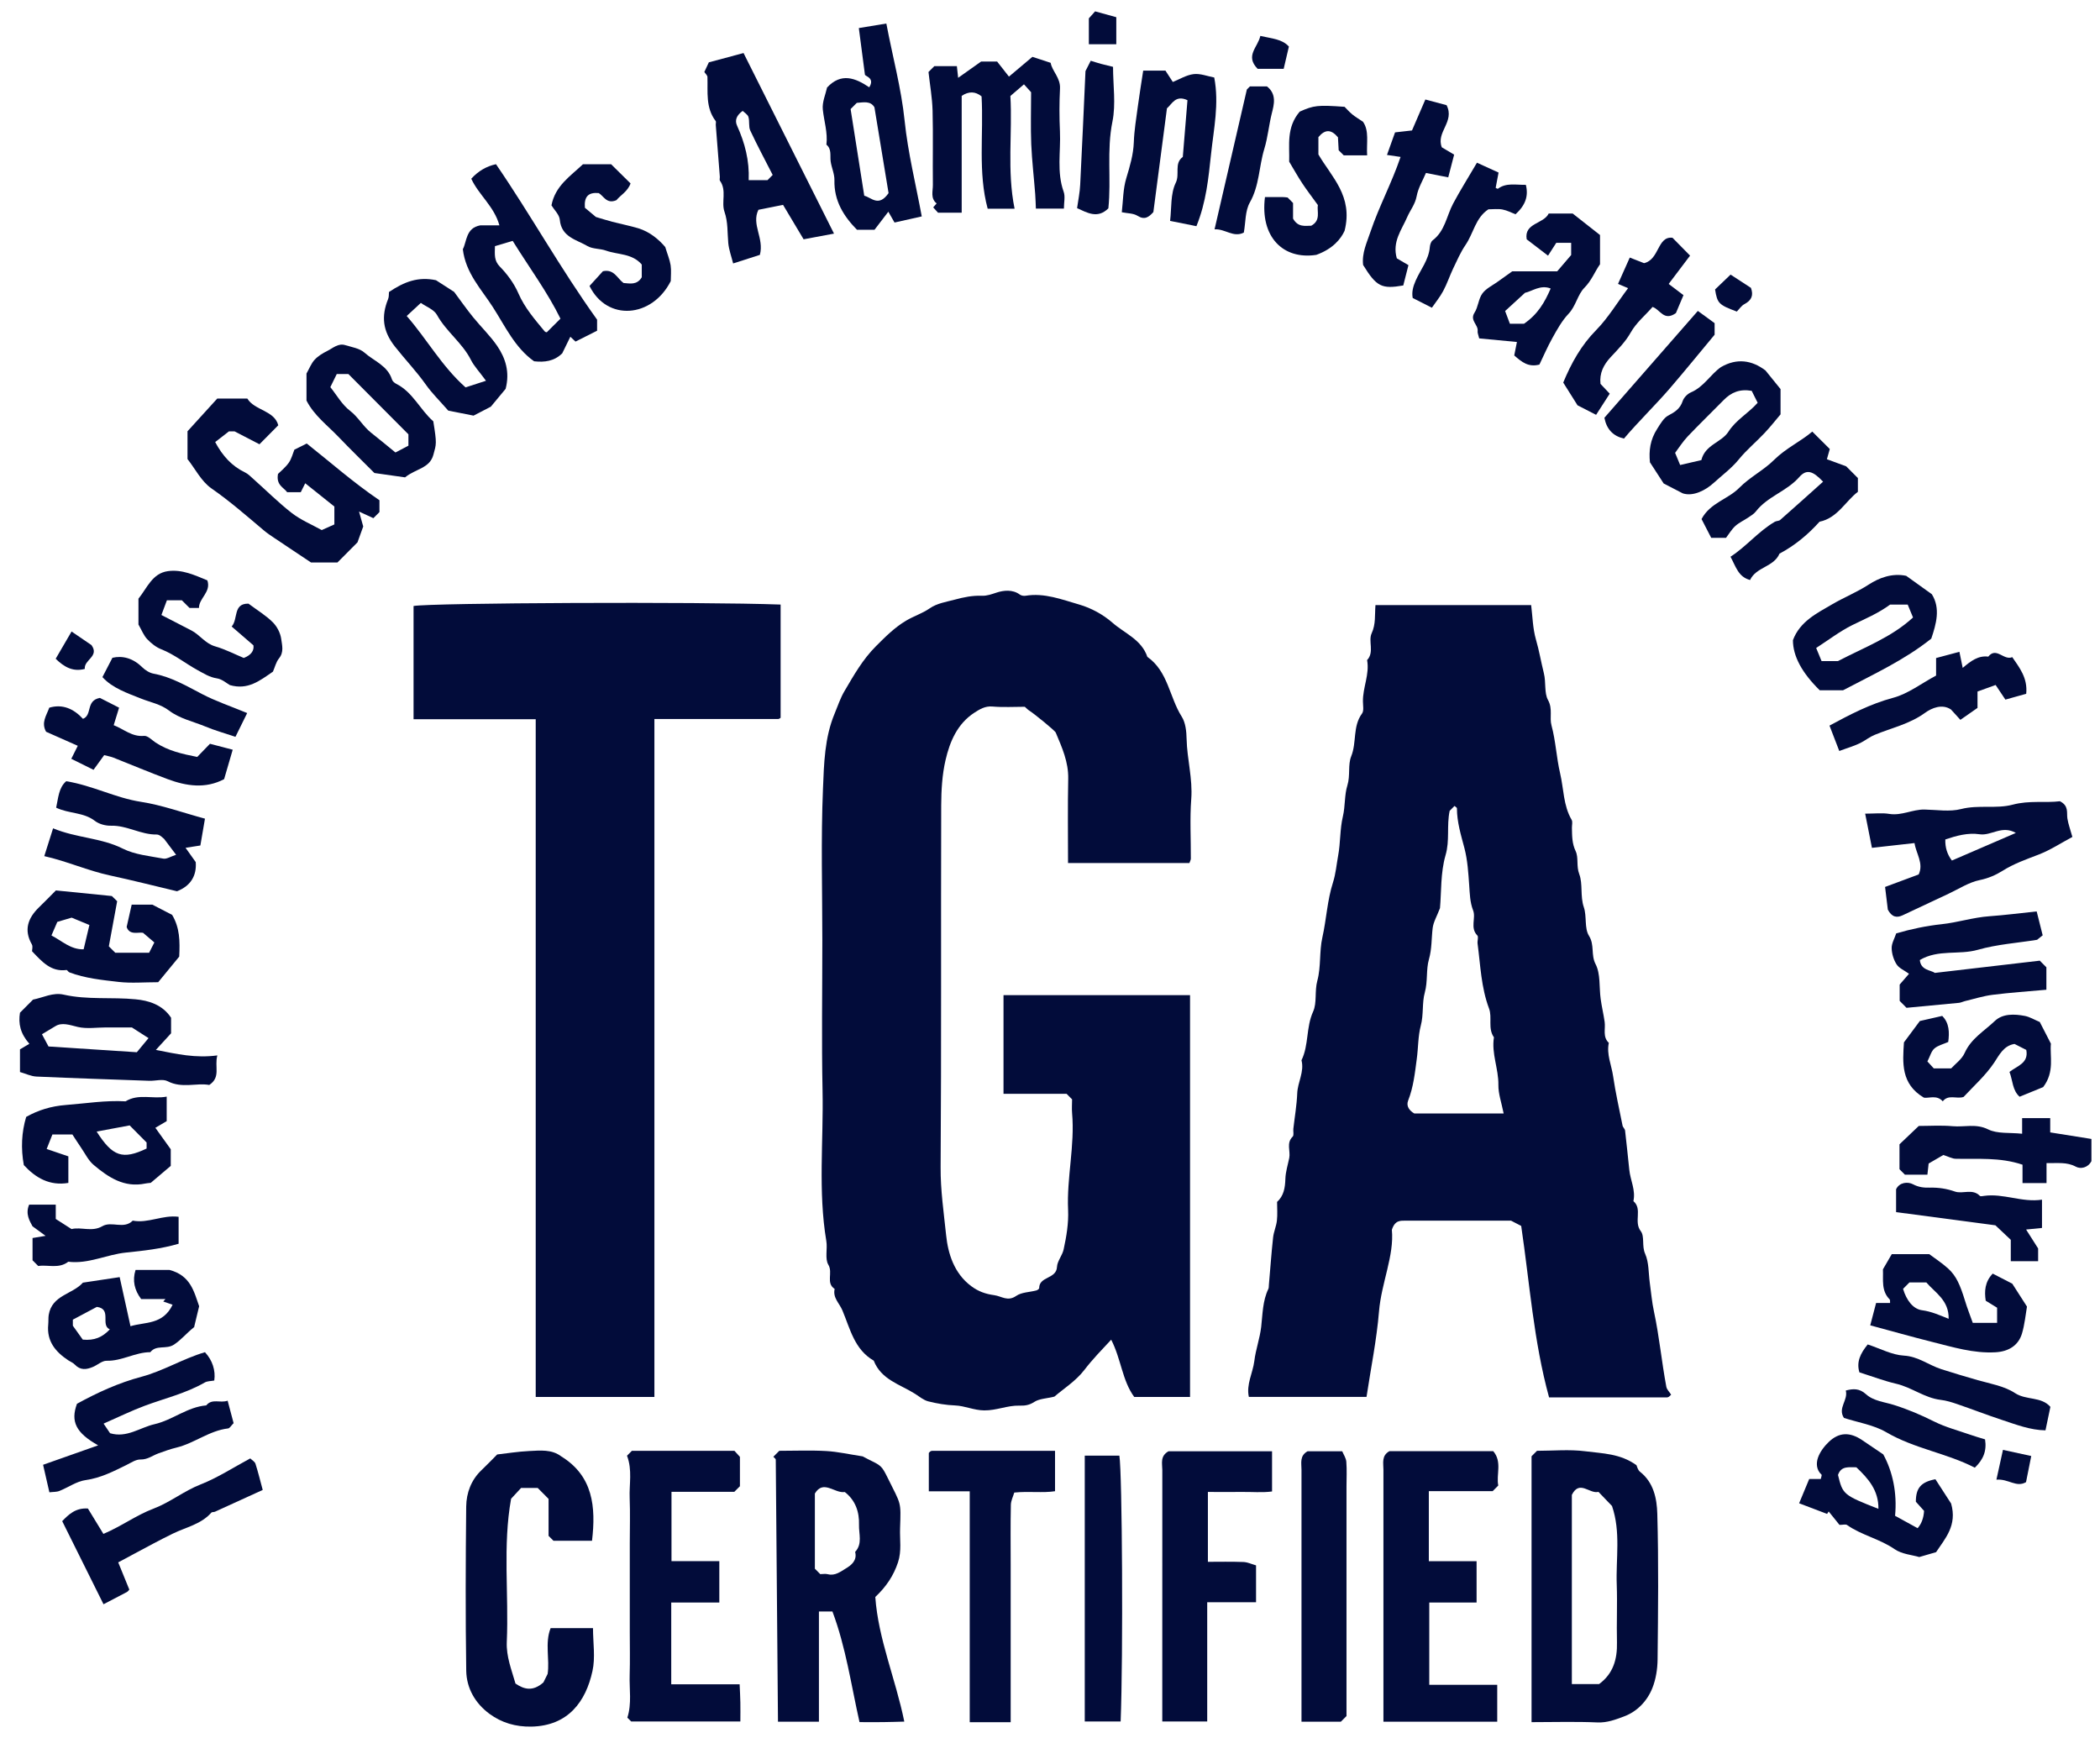 <svg width="58" height="48" viewBox="0 0 58 48" fill="none" xmlns="http://www.w3.org/2000/svg">
<path d="M28.305 19.52C28.013 19.52 27.709 19.539 27.41 19.513C27.208 19.495 27.056 19.59 26.912 19.683C26.442 19.988 26.233 20.48 26.115 20.992C26.021 21.397 25.997 21.827 25.995 22.247C25.985 25.576 26.002 28.905 25.979 32.234C25.974 32.869 26.067 33.493 26.131 34.113C26.183 34.622 26.351 35.169 26.824 35.521C27.019 35.667 27.217 35.738 27.462 35.771C27.666 35.8 27.831 35.954 28.066 35.791C28.214 35.688 28.434 35.69 28.623 35.64C28.653 35.632 28.701 35.598 28.701 35.576C28.701 35.245 29.177 35.33 29.193 34.99C29.201 34.827 29.342 34.673 29.377 34.505C29.454 34.149 29.516 33.789 29.5 33.417C29.459 32.523 29.69 31.639 29.61 30.741C29.599 30.611 29.61 30.48 29.61 30.363L29.459 30.21H27.716V27.484H32.868V38.581H31.326C30.994 38.129 30.965 37.535 30.69 37C30.431 37.279 30.174 37.54 29.943 37.843C29.713 38.141 29.374 38.355 29.12 38.573C28.901 38.626 28.703 38.629 28.564 38.72C28.425 38.812 28.296 38.826 28.152 38.821C27.823 38.813 27.519 38.958 27.18 38.953C26.898 38.95 26.653 38.828 26.38 38.816C26.131 38.807 25.878 38.764 25.637 38.703C25.506 38.669 25.391 38.57 25.271 38.494C24.858 38.233 24.337 38.105 24.132 37.579C23.596 37.269 23.482 36.703 23.266 36.19C23.185 35.994 22.996 35.845 23.052 35.598C22.802 35.435 23.012 35.151 22.878 34.93C22.778 34.763 22.859 34.492 22.822 34.274C22.591 32.895 22.747 31.504 22.718 30.12C22.69 28.74 22.712 27.359 22.712 25.979C22.712 24.598 22.671 23.177 22.73 21.78C22.758 21.088 22.774 20.371 23.052 19.707C23.14 19.497 23.21 19.277 23.326 19.083C23.581 18.65 23.826 18.214 24.191 17.849C24.453 17.587 24.707 17.331 25.025 17.142C25.236 17.016 25.473 16.943 25.677 16.802C25.882 16.66 26.131 16.625 26.369 16.561C26.616 16.494 26.859 16.444 27.116 16.454C27.26 16.46 27.391 16.41 27.529 16.365C27.714 16.306 27.965 16.271 28.168 16.422C28.206 16.45 28.273 16.462 28.323 16.454C28.845 16.367 29.329 16.559 29.808 16.697C30.137 16.792 30.468 16.973 30.725 17.198C31.061 17.493 31.529 17.664 31.689 18.142C32.261 18.541 32.297 19.255 32.638 19.792C32.745 19.96 32.769 20.203 32.773 20.413C32.786 20.968 32.944 21.505 32.901 22.069C32.86 22.614 32.893 23.166 32.89 23.714C32.89 23.748 32.869 23.78 32.85 23.836H29.498C29.498 23.05 29.487 22.279 29.503 21.509C29.513 21.044 29.331 20.642 29.158 20.232C29.134 20.175 28.559 19.709 28.438 19.633C28.391 19.605 28.353 19.563 28.305 19.521V19.52Z" fill="#020C3A"/>
<path d="M35.267 33.2C35.459 33.027 35.493 32.803 35.501 32.557C35.507 32.363 35.569 32.172 35.608 31.98C35.646 31.786 35.52 31.569 35.703 31.391C35.742 31.353 35.713 31.249 35.721 31.175C35.758 30.849 35.815 30.525 35.828 30.2C35.839 29.889 36.029 29.603 35.946 29.283C36.152 28.861 36.068 28.375 36.267 27.939C36.378 27.695 36.304 27.375 36.384 27.083C36.488 26.699 36.435 26.276 36.523 25.888C36.636 25.384 36.657 24.865 36.817 24.368C36.892 24.135 36.913 23.879 36.958 23.633C37.025 23.276 37.005 22.901 37.089 22.549C37.157 22.261 37.13 21.956 37.213 21.693C37.299 21.416 37.223 21.127 37.319 20.888C37.475 20.503 37.355 20.061 37.619 19.705C37.673 19.631 37.644 19.488 37.643 19.376C37.636 18.99 37.831 18.624 37.758 18.231C37.966 18.008 37.783 17.71 37.884 17.49C38.001 17.237 37.967 16.99 37.989 16.711H42.289C42.328 17.025 42.333 17.356 42.421 17.662C42.511 17.971 42.563 18.286 42.64 18.593C42.704 18.849 42.646 19.137 42.755 19.334C42.891 19.581 42.79 19.811 42.851 20.035C42.969 20.471 42.987 20.925 43.089 21.358C43.19 21.786 43.175 22.246 43.407 22.642C43.44 22.699 43.413 22.79 43.415 22.865C43.42 23.082 43.415 23.29 43.517 23.505C43.605 23.691 43.531 23.917 43.618 24.143C43.721 24.416 43.639 24.75 43.744 25.056C43.83 25.308 43.755 25.636 43.886 25.845C44.046 26.1 43.934 26.367 44.068 26.627C44.209 26.898 44.164 27.265 44.209 27.589C44.238 27.803 44.289 28.011 44.319 28.224C44.346 28.42 44.258 28.637 44.434 28.802C44.367 29.121 44.508 29.414 44.552 29.719C44.619 30.177 44.722 30.631 44.813 31.085C44.822 31.135 44.878 31.177 44.883 31.225C44.926 31.587 44.961 31.949 45 32.312C45.03 32.6 45.18 32.871 45.113 33.173C45.372 33.396 45.113 33.737 45.316 34.002C45.429 34.149 45.34 34.411 45.437 34.627C45.543 34.865 45.529 35.157 45.565 35.424C45.603 35.692 45.624 35.965 45.682 36.228C45.829 36.914 45.893 37.611 46.022 38.299C46.036 38.378 46.11 38.445 46.155 38.519C46.12 38.553 46.107 38.567 46.091 38.577C46.076 38.586 46.059 38.594 46.041 38.594C44.952 38.594 43.861 38.594 42.784 38.594C42.356 37.034 42.25 35.448 42.014 33.858C41.958 33.829 41.867 33.781 41.734 33.713C40.8 33.713 39.82 33.713 38.84 33.713C38.686 33.713 38.529 33.691 38.442 33.965C38.51 34.68 38.153 35.426 38.087 36.22C38.022 37.007 37.862 37.785 37.742 38.58H34.492C34.416 38.239 34.601 37.921 34.643 37.591C34.681 37.275 34.794 36.972 34.833 36.646C34.873 36.297 34.871 35.929 35.031 35.597C35.045 35.567 35.042 35.527 35.045 35.49C35.084 35.052 35.114 34.613 35.162 34.175C35.179 34.018 35.25 33.867 35.267 33.71C35.286 33.542 35.272 33.37 35.272 33.2H35.267ZM41.53 30.755C41.471 30.455 41.38 30.209 41.384 29.964C41.391 29.518 41.189 29.097 41.261 28.649C41.087 28.404 41.22 28.102 41.126 27.854C40.907 27.272 40.889 26.661 40.809 26.058C40.8 25.984 40.84 25.875 40.803 25.837C40.595 25.625 40.769 25.357 40.686 25.144C40.597 24.913 40.595 24.687 40.578 24.451C40.554 24.108 40.533 23.759 40.447 23.428C40.351 23.063 40.239 22.705 40.239 22.323C40.239 22.302 40.196 22.282 40.172 22.259L40.038 22.394C39.951 22.812 40.046 23.209 39.924 23.622C39.784 24.107 39.811 24.639 39.771 25.081C39.688 25.301 39.59 25.462 39.569 25.63C39.534 25.917 39.549 26.202 39.466 26.494C39.383 26.781 39.438 27.1 39.352 27.411C39.271 27.7 39.324 28.017 39.24 28.329C39.164 28.619 39.172 28.938 39.13 29.244C39.078 29.639 39.038 30.023 38.891 30.397C38.83 30.553 38.932 30.679 39.063 30.753H41.528L41.53 30.755Z" fill="#020C3A"/>
<path d="M14.798 19.864H11.422V16.737C11.893 16.649 19.352 16.615 21.56 16.697V19.821C21.568 19.813 21.557 19.829 21.541 19.838C21.527 19.848 21.509 19.858 21.493 19.858C20.365 19.858 19.237 19.858 18.074 19.858V38.581H14.796V19.862L14.798 19.864Z" fill="#020C3A"/>
<path d="M42.3 40.22C42.357 40.162 42.397 40.122 42.45 40.069C42.888 40.069 43.344 40.025 43.787 40.082C44.255 40.143 44.75 40.142 45.198 40.467C45.212 40.496 45.233 40.599 45.295 40.647C45.675 40.945 45.761 41.392 45.773 41.806C45.811 43.148 45.795 44.49 45.781 45.833C45.778 46.097 45.734 46.378 45.637 46.621C45.492 46.984 45.214 47.273 44.849 47.407C44.624 47.491 44.389 47.582 44.121 47.571C43.522 47.544 42.921 47.563 42.3 47.563V40.22ZM43.411 46.512H44.164C44.557 46.225 44.67 45.823 44.659 45.358C44.646 44.829 44.672 44.298 44.653 43.769C44.626 43.045 44.769 42.314 44.522 41.593C44.407 41.472 44.277 41.338 44.148 41.203C43.902 41.269 43.626 40.86 43.413 41.286V46.512H43.411Z" fill="#020C3A"/>
<path d="M22.618 47.551H21.487C21.468 45.131 21.448 42.723 21.426 40.314C21.426 40.287 21.381 40.261 21.359 40.234C21.412 40.181 21.466 40.127 21.523 40.069C21.951 40.069 22.384 40.051 22.816 40.075C23.139 40.093 23.46 40.167 23.827 40.223C23.841 40.231 23.902 40.264 23.966 40.296C24.337 40.479 24.348 40.474 24.52 40.822C24.891 41.573 24.885 41.453 24.859 42.211C24.848 42.522 24.907 42.835 24.802 43.149C24.679 43.521 24.474 43.824 24.175 44.106C24.257 45.271 24.733 46.356 24.976 47.548C24.782 47.553 24.584 47.56 24.388 47.562C24.183 47.565 23.977 47.562 23.739 47.562C23.508 46.541 23.365 45.503 22.991 44.507H22.618V47.551ZM22.656 43.475C22.72 43.475 22.798 43.46 22.867 43.478C23.068 43.529 23.222 43.401 23.365 43.316C23.514 43.228 23.68 43.093 23.618 42.861C23.827 42.638 23.717 42.363 23.725 42.113C23.736 41.757 23.627 41.435 23.332 41.207C23.051 41.252 22.741 40.855 22.506 41.249V43.325C22.565 43.385 22.605 43.425 22.656 43.476V43.475Z" fill="#020C3A"/>
<path d="M15.009 46.465C15.036 46.411 15.074 46.332 15.125 46.231C15.186 45.83 15.044 45.375 15.208 44.966H16.378C16.378 45.37 16.447 45.779 16.363 46.153C16.18 46.993 15.694 47.666 14.675 47.686C14.239 47.694 13.857 47.581 13.518 47.333C13.124 47.042 12.886 46.626 12.877 46.145C12.855 44.632 12.86 43.12 12.876 41.608C12.881 41.23 13.013 40.872 13.304 40.598C13.441 40.468 13.571 40.332 13.732 40.17C14.005 40.139 14.307 40.09 14.613 40.075C14.919 40.061 15.237 40.022 15.502 40.224C16.381 40.765 16.461 41.619 16.351 42.554H15.287C15.25 42.517 15.21 42.477 15.151 42.418V41.397C15.037 41.283 14.945 41.19 14.851 41.095H14.392C14.307 41.186 14.218 41.283 14.116 41.393C13.882 42.691 14.055 44.023 13.997 45.348C13.98 45.755 14.13 46.119 14.237 46.497C14.473 46.658 14.715 46.725 15.007 46.467L15.009 46.465Z" fill="#020C3A"/>
<path d="M39.463 41.185V43.118H40.782V44.259H39.475V46.532H41.352V47.551H38.209V46.996C38.209 44.86 38.209 42.724 38.209 40.588C38.209 40.407 38.151 40.203 38.376 40.078H41.241C41.495 40.375 41.319 40.724 41.381 41.027L41.226 41.183H39.464L39.463 41.185Z" fill="#020C3A"/>
<path d="M17.319 40.203C17.37 40.152 17.41 40.112 17.451 40.07H20.285C20.33 40.12 20.381 40.176 20.436 40.236V41.047C20.383 41.1 20.341 41.142 20.282 41.201H18.546V43.117H19.867V44.259H18.539V46.518H20.428C20.436 46.699 20.445 46.861 20.448 47.023C20.452 47.19 20.448 47.358 20.448 47.544H17.432C17.407 47.519 17.367 47.479 17.327 47.439C17.453 47.05 17.378 46.651 17.391 46.257C17.403 45.859 17.394 45.461 17.394 45.065V42.625C17.394 42.208 17.407 41.792 17.391 41.376C17.375 40.994 17.469 40.601 17.317 40.203H17.319Z" fill="#020C3A"/>
<path d="M33.342 44.25V47.545H32.101V47.125C32.101 44.95 32.101 42.774 32.102 40.6C32.102 40.42 32.035 40.215 32.273 40.082H35.133V41.192C34.865 41.229 34.569 41.2 34.275 41.205C33.976 41.209 33.678 41.205 33.361 41.205V43.135C33.678 43.135 34.011 43.127 34.344 43.14C34.46 43.145 34.575 43.201 34.691 43.233V44.251H33.342V44.25Z" fill="#020C3A"/>
<path d="M25.653 41.186V40.128C25.666 40.115 25.677 40.098 25.692 40.088C25.706 40.078 25.724 40.07 25.739 40.07C26.866 40.07 27.992 40.07 29.139 40.07V41.185C28.799 41.238 28.428 41.18 28.013 41.222C27.983 41.328 27.922 41.443 27.919 41.56C27.907 42.107 27.914 42.655 27.914 43.202V47.564C27.549 47.564 27.184 47.564 26.783 47.564V41.188H25.652L25.653 41.186Z" fill="#020C3A"/>
<path d="M25.647 1.986C25.712 1.92 25.765 1.867 25.805 1.827H26.428C26.439 1.934 26.449 2.024 26.463 2.149C26.677 1.998 26.872 1.859 27.097 1.7H27.54C27.642 1.832 27.76 1.982 27.866 2.116C28.08 1.936 28.303 1.748 28.514 1.57C28.693 1.63 28.843 1.678 29.018 1.735C29.058 1.965 29.292 2.148 29.276 2.446C29.256 2.842 29.257 3.241 29.275 3.637C29.299 4.189 29.182 4.75 29.377 5.295C29.425 5.427 29.384 5.592 29.384 5.762H28.61C28.605 5.642 28.602 5.499 28.591 5.356C28.556 4.899 28.502 4.442 28.482 3.984C28.463 3.512 28.478 3.038 28.478 2.547C28.425 2.489 28.366 2.422 28.281 2.329C28.15 2.441 28.041 2.534 27.906 2.651C27.965 3.673 27.808 4.713 28.022 5.765H27.279C27.005 4.755 27.169 3.706 27.11 2.662C26.94 2.522 26.756 2.517 26.561 2.648V5.874H25.907C25.882 5.845 25.83 5.789 25.774 5.727C25.802 5.695 25.835 5.658 25.869 5.619C25.692 5.477 25.768 5.278 25.765 5.101C25.757 4.42 25.774 3.738 25.757 3.058C25.747 2.696 25.682 2.335 25.644 1.986H25.647Z" fill="#020C3A"/>
<path d="M8.138 12.416C8.289 12.34 8.384 12.294 8.472 12.249C9.128 12.768 9.75 13.32 10.48 13.816V14.143L10.312 14.311C10.211 14.265 10.103 14.215 9.916 14.128C9.965 14.306 9.996 14.412 10.032 14.54C9.994 14.645 9.946 14.776 9.874 14.978C9.732 15.121 9.531 15.323 9.32 15.535H8.591C8.291 15.334 7.938 15.1 7.585 14.864C7.481 14.794 7.376 14.725 7.28 14.643C6.808 14.245 6.347 13.841 5.837 13.487C5.558 13.291 5.387 12.942 5.179 12.679V11.911C5.435 11.628 5.721 11.316 6 11.008H6.831C7.032 11.338 7.575 11.332 7.686 11.745C7.503 11.93 7.361 12.074 7.166 12.27C7.01 12.188 6.793 12.076 6.479 11.914C6.486 11.914 6.374 11.914 6.323 11.914C6.174 12.029 6.058 12.121 5.943 12.209C6.149 12.595 6.404 12.873 6.77 13.049C6.85 13.088 6.917 13.155 6.984 13.216C7.344 13.535 7.684 13.878 8.063 14.172C8.309 14.362 8.609 14.486 8.885 14.64C8.999 14.59 9.111 14.54 9.235 14.484V13.99C9.005 13.808 8.74 13.594 8.43 13.347C8.387 13.432 8.353 13.501 8.307 13.593H7.93C7.845 13.468 7.62 13.403 7.678 13.089C7.748 13.019 7.88 12.914 7.975 12.781C8.053 12.671 8.087 12.526 8.133 12.414L8.138 12.416Z" fill="#020C3A"/>
<path d="M37.191 47.393L37.033 47.551H35.946V47.269C35.946 45.043 35.946 42.816 35.946 40.59C35.946 40.409 35.889 40.207 36.114 40.082H37.071C37.111 40.177 37.176 40.271 37.184 40.371C37.202 40.595 37.189 40.823 37.189 41.049V47.393H37.191Z" fill="#020C3A"/>
<path d="M52.139 25.113C52.118 24.943 52.094 24.751 52.064 24.496C52.326 24.398 52.652 24.278 52.992 24.151C53.136 23.845 52.92 23.574 52.877 23.284C52.495 23.327 52.118 23.368 51.701 23.416C51.639 23.099 51.581 22.809 51.514 22.472C51.776 22.472 51.984 22.446 52.182 22.479C52.522 22.533 52.824 22.352 53.154 22.358C53.492 22.365 53.848 22.426 54.166 22.344C54.644 22.222 55.138 22.344 55.587 22.224C56.051 22.1 56.497 22.18 56.893 22.129C57.144 22.256 57.075 22.442 57.099 22.604C57.123 22.759 57.181 22.91 57.237 23.115C56.928 23.28 56.634 23.474 56.313 23.599C55.97 23.732 55.628 23.849 55.309 24.05C55.128 24.164 54.916 24.258 54.679 24.306C54.38 24.367 54.104 24.549 53.82 24.682C53.393 24.881 52.968 25.084 52.542 25.282C52.391 25.35 52.252 25.339 52.136 25.115L52.139 25.113ZM53.911 23.766C54.51 23.508 55.074 23.264 55.676 23.004C55.289 22.783 54.997 23.089 54.676 23.041C54.348 22.993 54.037 23.081 53.728 23.184C53.72 23.403 53.78 23.597 53.909 23.766H53.911Z" fill="#020C3A"/>
<path d="M23.035 6.452C22.682 6.518 22.441 6.562 22.195 6.609C22.003 6.288 21.832 6.001 21.627 5.658C21.423 5.698 21.185 5.746 20.947 5.794C20.746 6.202 21.111 6.575 20.987 7.039C20.784 7.104 20.536 7.183 20.249 7.276C20.201 7.084 20.132 6.901 20.114 6.712C20.087 6.423 20.11 6.139 20.009 5.847C19.916 5.581 20.078 5.259 19.884 4.991C19.867 4.967 19.884 4.917 19.881 4.879C19.845 4.403 19.806 3.928 19.769 3.452C19.766 3.415 19.784 3.365 19.765 3.341C19.485 2.974 19.552 2.546 19.539 2.129C19.539 2.082 19.485 2.037 19.453 1.988C19.491 1.907 19.533 1.816 19.578 1.721C19.875 1.641 20.18 1.561 20.536 1.465C21.346 3.08 22.166 4.717 23.033 6.449L23.035 6.452ZM21.341 4.832C21.129 4.417 20.915 4.018 20.722 3.606C20.671 3.497 20.707 3.351 20.671 3.23C20.65 3.161 20.563 3.113 20.512 3.062C20.345 3.185 20.287 3.317 20.357 3.471C20.573 3.946 20.701 4.439 20.678 4.975H21.198C21.241 4.932 21.281 4.892 21.341 4.831V4.832Z" fill="#020C3A"/>
<path d="M6.003 29.148C5.917 29.46 6.106 29.747 5.78 29.965C5.428 29.9 5.026 30.068 4.629 29.861C4.495 29.792 4.295 29.855 4.126 29.85C3.086 29.813 2.046 29.779 1.008 29.733C0.856 29.726 0.706 29.651 0.552 29.608V28.981C0.618 28.942 0.715 28.885 0.811 28.828C0.56 28.543 0.503 28.27 0.552 27.969C0.672 27.849 0.792 27.728 0.912 27.608C1.193 27.552 1.463 27.403 1.757 27.47C2.415 27.619 3.084 27.534 3.744 27.599C4.101 27.632 4.487 27.746 4.725 28.108V28.538C4.602 28.673 4.479 28.808 4.305 28.997C4.888 29.111 5.393 29.229 6.002 29.149L6.003 29.148ZM3.779 29.061C3.883 28.936 3.984 28.812 4.102 28.671C3.926 28.558 3.792 28.473 3.642 28.376H2.933C2.671 28.376 2.398 28.421 2.15 28.363C1.923 28.309 1.711 28.227 1.527 28.343C1.415 28.41 1.302 28.479 1.159 28.564C1.244 28.723 1.308 28.841 1.34 28.902C2.196 28.958 2.984 29.01 3.779 29.061Z" fill="#020C3A"/>
<path d="M23.72 0.775C24.004 0.729 24.246 0.689 24.48 0.65C24.656 1.58 24.893 2.44 24.985 3.335C25.076 4.22 25.294 5.089 25.458 5.977C25.172 6.041 24.933 6.094 24.706 6.146C24.642 6.035 24.596 5.953 24.535 5.847C24.383 6.045 24.266 6.199 24.153 6.346H23.669C23.302 5.973 23.033 5.548 23.046 4.977C23.051 4.805 22.966 4.632 22.942 4.457C22.921 4.297 22.976 4.122 22.825 3.995C22.865 3.662 22.758 3.346 22.725 3.022C22.704 2.822 22.801 2.608 22.843 2.417C23.231 2.001 23.621 2.15 24.008 2.411C24.166 2.158 23.912 2.111 23.889 2.066C23.829 1.601 23.778 1.221 23.72 0.774V0.775ZM24.541 5.331C24.418 4.581 24.286 3.782 24.151 2.963C24.041 2.778 23.848 2.828 23.664 2.841C23.611 2.894 23.557 2.948 23.493 3.012C23.618 3.803 23.744 4.603 23.87 5.406C24.07 5.453 24.266 5.732 24.543 5.331H24.541Z" fill="#020C3A"/>
<path d="M15.752 9.301C15.675 9.458 15.598 9.615 15.528 9.759C15.304 9.978 15.04 10.01 14.751 9.978C14.224 9.607 13.953 9.012 13.617 8.489C13.301 7.994 12.861 7.547 12.783 6.883C12.895 6.674 12.861 6.297 13.264 6.224H13.793C13.649 5.699 13.224 5.387 13.016 4.936C13.209 4.724 13.437 4.591 13.699 4.535C14.659 5.935 15.482 7.425 16.491 8.828V9.134C16.291 9.235 16.09 9.336 15.895 9.434C15.836 9.379 15.796 9.341 15.753 9.301H15.752ZM15.48 8.802C15.124 8.074 14.622 7.396 14.16 6.653C13.986 6.705 13.82 6.754 13.67 6.798C13.665 7.037 13.644 7.197 13.804 7.362C14.012 7.574 14.2 7.83 14.318 8.103C14.494 8.507 14.774 8.825 15.044 9.153C15.063 9.176 15.108 9.177 15.103 9.176C15.216 9.062 15.32 8.959 15.478 8.802H15.48Z" fill="#020C3A"/>
<path d="M5.917 38.128C5.824 38.146 5.725 38.141 5.652 38.184C5.131 38.484 4.549 38.619 3.995 38.826C3.623 38.965 3.263 39.142 2.861 39.318C2.941 39.437 2.99 39.509 3.04 39.583C3.5 39.722 3.866 39.425 4.271 39.333C4.767 39.219 5.174 38.858 5.696 38.815C5.859 38.614 6.078 38.76 6.287 38.685C6.35 38.917 6.404 39.122 6.452 39.305C6.382 39.376 6.345 39.446 6.3 39.451C5.783 39.511 5.372 39.858 4.877 39.979C4.707 40.02 4.541 40.08 4.378 40.139C4.214 40.198 4.078 40.314 3.878 40.309C3.751 40.306 3.618 40.399 3.493 40.46C3.131 40.638 2.778 40.821 2.362 40.878C2.113 40.914 1.885 41.08 1.642 41.177C1.562 41.209 1.466 41.202 1.364 41.215C1.305 40.957 1.249 40.715 1.19 40.455C1.709 40.272 2.201 40.097 2.711 39.918C2.099 39.575 1.944 39.262 2.126 38.77C2.693 38.459 3.278 38.191 3.907 38.024C4.514 37.862 5.057 37.522 5.661 37.346C5.869 37.569 5.958 37.851 5.918 38.128H5.917Z" fill="#020C3A"/>
<path d="M29.96 47.544V40.203H30.916C30.995 40.675 31.023 45.74 30.951 47.544H29.959H29.96Z" fill="#020C3A"/>
<path d="M52.653 27.831L52.467 27.643V27.192C52.543 27.104 52.626 27.008 52.725 26.894C52.593 26.798 52.449 26.74 52.382 26.634C52.3 26.506 52.249 26.339 52.246 26.187C52.243 26.055 52.324 25.922 52.372 25.778C52.784 25.659 53.197 25.571 53.626 25.525C54.067 25.478 54.497 25.337 54.946 25.305C55.382 25.274 55.816 25.217 56.251 25.172C56.309 25.4 56.36 25.603 56.417 25.832C56.374 25.866 56.317 25.913 56.262 25.956C55.718 26.043 55.155 26.081 54.625 26.232C54.101 26.381 53.534 26.213 53.024 26.514C53.05 26.803 53.334 26.791 53.439 26.87C54.464 26.75 55.414 26.639 56.337 26.532C56.422 26.617 56.475 26.67 56.519 26.715V27.335C56.015 27.38 55.523 27.414 55.035 27.475C54.775 27.507 54.519 27.59 54.262 27.651C54.211 27.664 54.163 27.689 54.112 27.696C53.62 27.744 53.128 27.789 52.657 27.834L52.653 27.831Z" fill="#020C3A"/>
<path d="M50.353 13.304C50.07 13.007 49.898 12.945 49.693 13.177C49.346 13.572 48.815 13.71 48.495 14.126C48.442 14.195 48.358 14.243 48.282 14.295C48.166 14.373 48.032 14.433 47.928 14.527C47.829 14.617 47.758 14.739 47.671 14.854H47.262C47.175 14.688 47.087 14.516 46.995 14.336C47.231 13.887 47.727 13.79 48.04 13.47C48.326 13.179 48.711 12.988 49.001 12.699C49.329 12.375 49.739 12.189 50.053 11.92C50.211 12.077 50.355 12.22 50.537 12.401C50.524 12.444 50.492 12.558 50.457 12.683C50.601 12.736 50.764 12.796 50.99 12.879C51.057 12.946 51.177 13.066 51.313 13.203V13.583C50.965 13.849 50.749 14.308 50.254 14.409C49.934 14.765 49.572 15.066 49.148 15.291C48.989 15.664 48.505 15.655 48.335 16.019C48.008 15.932 47.944 15.65 47.795 15.376C48.231 15.095 48.562 14.678 49.019 14.41C49.064 14.385 49.131 14.391 49.166 14.361C49.554 14.021 49.938 13.674 50.351 13.304H50.353Z" fill="#020C3A"/>
<path d="M32.796 2.767C32.465 2.613 32.369 2.875 32.23 2.992C32.103 3.964 31.978 4.915 31.855 5.857C31.727 6 31.612 6.082 31.417 5.96C31.304 5.889 31.144 5.894 30.983 5.862C31.019 5.553 31.016 5.222 31.107 4.921C31.206 4.592 31.302 4.275 31.315 3.928C31.326 3.603 31.381 3.277 31.424 2.953C31.467 2.629 31.52 2.309 31.574 1.951H32.189C32.235 2.023 32.31 2.14 32.392 2.264C32.577 2.19 32.767 2.071 32.967 2.047C33.151 2.025 33.347 2.105 33.536 2.14C33.676 2.868 33.521 3.564 33.448 4.257C33.377 4.911 33.317 5.575 33.044 6.247C32.844 6.207 32.606 6.159 32.317 6.101C32.36 5.745 32.325 5.352 32.473 5.049C32.593 4.807 32.42 4.514 32.668 4.334C32.711 3.806 32.756 3.279 32.797 2.766L32.796 2.767Z" fill="#020C3A"/>
<path d="M4.864 23.608C4.743 23.448 4.658 23.334 4.533 23.169C4.506 23.152 4.417 23.047 4.329 23.048C3.89 23.056 3.508 22.793 3.067 22.805C2.917 22.809 2.736 22.761 2.62 22.671C2.306 22.429 1.909 22.477 1.551 22.307C1.61 22.043 1.618 21.756 1.829 21.576C2.559 21.695 3.187 22.036 3.891 22.145C4.476 22.235 5.043 22.444 5.661 22.61C5.617 22.872 5.575 23.114 5.534 23.351C5.391 23.374 5.288 23.39 5.125 23.415C5.232 23.566 5.313 23.68 5.406 23.81C5.436 24.193 5.259 24.472 4.888 24.615C4.273 24.469 3.658 24.312 3.04 24.179C2.421 24.046 1.846 23.784 1.223 23.645C1.314 23.356 1.385 23.135 1.466 22.877C2.12 23.148 2.787 23.135 3.388 23.436C3.725 23.606 4.133 23.642 4.513 23.714C4.602 23.731 4.709 23.658 4.863 23.608H4.864Z" fill="#020C3A"/>
<path d="M1.541 24.592C2.046 24.642 2.573 24.694 3.089 24.747C3.152 24.808 3.206 24.861 3.236 24.89C3.155 25.329 3.078 25.748 3.006 26.136C3.086 26.216 3.124 26.255 3.184 26.314H4.118C4.158 26.237 4.206 26.142 4.263 26.029C4.184 25.961 4.086 25.878 3.95 25.762C3.819 25.738 3.578 25.839 3.498 25.602C3.548 25.382 3.591 25.193 3.637 24.985H4.208C4.406 25.087 4.593 25.183 4.754 25.267C4.966 25.625 4.971 25.987 4.95 26.42C4.778 26.63 4.57 26.882 4.369 27.127C3.987 27.127 3.626 27.159 3.275 27.119C2.818 27.066 2.354 27.02 1.918 26.856C1.886 26.845 1.859 26.787 1.835 26.79C1.409 26.846 1.163 26.564 0.885 26.272C0.885 26.226 0.912 26.138 0.88 26.083C0.653 25.684 0.771 25.358 1.073 25.063C1.209 24.932 1.34 24.797 1.543 24.593L1.541 24.592ZM2.31 26.218C2.362 25.995 2.412 25.791 2.469 25.547C2.298 25.477 2.126 25.405 1.979 25.344C1.838 25.386 1.707 25.424 1.583 25.461C1.533 25.575 1.485 25.685 1.421 25.836C1.712 25.985 1.952 26.229 2.31 26.218Z" fill="#020C3A"/>
<path d="M3.743 35.074H4.682C5.263 35.227 5.358 35.671 5.5 36.076C5.463 36.232 5.422 36.404 5.364 36.642C5.385 36.614 5.369 36.649 5.342 36.67C5.156 36.816 5.011 37 4.805 37.136C4.589 37.278 4.318 37.132 4.152 37.345C3.736 37.345 3.369 37.593 2.945 37.582C2.821 37.579 2.696 37.698 2.567 37.752C2.389 37.828 2.219 37.85 2.067 37.688C2.02 37.638 1.949 37.611 1.889 37.572C1.535 37.338 1.287 37.045 1.332 36.583C1.341 36.49 1.332 36.394 1.346 36.314C1.436 35.765 2.008 35.746 2.289 35.425C2.636 35.373 2.976 35.321 3.305 35.272C3.409 35.745 3.505 36.178 3.604 36.628C4.003 36.505 4.497 36.596 4.767 36.035C4.695 36.009 4.602 35.977 4.509 35.945C4.53 35.922 4.551 35.9 4.57 35.878H3.899C3.712 35.629 3.653 35.368 3.743 35.076V35.074ZM2.012 36.449C2.012 36.57 2.012 36.644 2.012 36.614C2.14 36.795 2.225 36.913 2.286 36.998C2.607 37.029 2.827 36.934 3.033 36.715C2.762 36.596 3.102 36.152 2.675 36.094C2.466 36.206 2.252 36.319 2.012 36.447V36.449Z" fill="#020C3A"/>
<path d="M1.997 31.333H1.447C1.399 31.453 1.348 31.581 1.289 31.733C1.511 31.809 1.693 31.871 1.888 31.937V32.67C1.37 32.757 0.985 32.531 0.658 32.178C0.574 31.718 0.595 31.274 0.723 30.847C1.056 30.659 1.412 30.55 1.819 30.518C2.369 30.476 2.914 30.385 3.468 30.417C3.829 30.196 4.217 30.361 4.604 30.287V30.964C4.5 31.025 4.394 31.087 4.291 31.148C4.422 31.331 4.557 31.52 4.716 31.741V32.2C4.545 32.344 4.34 32.519 4.164 32.668C4.08 32.678 4.045 32.68 4.009 32.688C3.431 32.808 2.993 32.516 2.586 32.173C2.441 32.051 2.351 31.859 2.239 31.697C2.158 31.578 2.081 31.458 1.997 31.329V31.333ZM4.049 31.554C3.891 31.395 3.762 31.265 3.581 31.082C3.332 31.129 3.008 31.19 2.669 31.252C3.113 31.947 3.388 32.035 4.049 31.721V31.554Z" fill="#020C3A"/>
<path d="M43.434 5.896C43.699 6.105 43.942 6.296 44.191 6.491V7.298C44.049 7.498 43.96 7.745 43.761 7.946C43.57 8.138 43.527 8.451 43.321 8.667C43.14 8.858 43.007 9.099 42.878 9.331C42.741 9.575 42.63 9.835 42.517 10.069C42.214 10.148 42.033 10.002 41.822 9.817C41.844 9.707 41.87 9.578 41.896 9.445C41.568 9.415 41.212 9.379 40.854 9.346C40.832 9.248 40.804 9.195 40.811 9.147C40.835 8.969 40.586 8.853 40.724 8.637C40.827 8.48 40.832 8.257 40.94 8.108C41.041 7.968 41.218 7.886 41.364 7.781C41.493 7.686 41.626 7.593 41.766 7.494H43.008C43.126 7.356 43.249 7.213 43.394 7.043V6.706H42.983C42.915 6.814 42.84 6.929 42.755 7.061C42.557 6.91 42.375 6.77 42.166 6.61C42.087 6.156 42.634 6.188 42.773 5.898H43.431L43.434 5.896ZM41.704 8.942H42.09C42.475 8.68 42.667 8.342 42.828 7.968C42.547 7.856 42.316 8.045 42.119 8.087C41.919 8.27 41.755 8.422 41.57 8.59C41.614 8.707 41.656 8.821 41.702 8.942H41.704Z" fill="#020C3A"/>
<path d="M51.655 36.601C51.705 36.41 51.759 36.208 51.816 35.987H52.202C52.198 35.94 52.206 35.902 52.192 35.889C51.952 35.65 52.018 35.346 52.005 35.057C52.085 34.919 52.165 34.781 52.249 34.637H53.283C53.447 34.76 53.642 34.885 53.812 35.041C54.029 35.24 54.136 35.485 54.269 35.916C54.334 36.133 54.419 36.344 54.486 36.535H55.158V36.117C55.064 36.059 54.957 35.995 54.844 35.924C54.804 35.665 54.818 35.403 55.037 35.175C55.203 35.261 55.374 35.349 55.577 35.453C55.686 35.621 55.818 35.83 55.983 36.086C55.945 36.306 55.921 36.577 55.844 36.834C55.743 37.166 55.468 37.329 55.109 37.348C54.504 37.382 53.935 37.204 53.361 37.061C52.799 36.92 52.241 36.761 51.652 36.603L51.655 36.601ZM52.561 35.597C52.654 35.91 52.837 36.155 53.087 36.187C53.345 36.221 53.571 36.324 53.82 36.423C53.831 35.908 53.444 35.702 53.203 35.418H52.738C52.681 35.475 52.628 35.528 52.561 35.596V35.597Z" fill="#020C3A"/>
<path d="M49.965 40.848H50.288C50.299 40.793 50.323 40.739 50.308 40.726C50.161 40.594 50.161 40.408 50.209 40.264C50.264 40.102 50.382 39.945 50.508 39.825C50.792 39.552 51.093 39.547 51.428 39.772C51.602 39.889 51.776 40.008 52.014 40.168C52.273 40.641 52.4 41.23 52.34 41.864C52.561 41.985 52.761 42.095 52.963 42.206C53.07 42.085 53.129 41.926 53.141 41.728C53.066 41.645 52.983 41.552 52.914 41.475C52.914 41.098 53.054 40.931 53.454 40.854C53.607 41.09 53.77 41.343 53.888 41.525C54.061 42.131 53.724 42.488 53.473 42.868C53.325 42.912 53.192 42.95 53.008 43.003C52.816 42.945 52.527 42.925 52.323 42.783C51.912 42.499 51.417 42.402 51.013 42.118C50.974 42.091 50.903 42.115 50.805 42.115C50.717 42.006 50.612 41.876 50.506 41.744C50.492 41.767 50.478 41.789 50.463 41.812C50.219 41.719 49.976 41.627 49.69 41.518C49.789 41.281 49.869 41.087 49.968 40.849L49.965 40.848ZM51.27 40.524C51.075 40.529 50.853 40.473 50.764 40.736C50.895 41.276 50.91 41.291 51.88 41.672C51.888 41.159 51.597 40.832 51.27 40.524Z" fill="#020C3A"/>
<path d="M50.898 19.065H50.26C49.766 18.581 49.519 18.119 49.519 17.681C49.709 17.168 50.174 16.94 50.599 16.692C50.93 16.498 51.286 16.357 51.615 16.143C51.896 15.961 52.256 15.821 52.647 15.903C52.863 16.058 53.093 16.224 53.355 16.411C53.601 16.802 53.475 17.237 53.34 17.638C52.597 18.231 51.749 18.619 50.898 19.067V19.065ZM50.765 18.257C51.497 17.875 52.235 17.606 52.836 17.054C52.783 16.926 52.736 16.814 52.689 16.698H52.203C51.867 16.945 51.51 17.091 51.161 17.263C50.818 17.433 50.508 17.672 50.161 17.896C50.215 18.029 50.264 18.143 50.31 18.258H50.765V18.257Z" fill="#020C3A"/>
<path d="M10.743 8.065C11.171 7.778 11.551 7.635 12.042 7.739C12.184 7.831 12.376 7.954 12.542 8.061C12.722 8.304 12.885 8.536 13.064 8.757C13.283 9.028 13.54 9.272 13.735 9.559C13.962 9.894 14.085 10.276 13.965 10.739C13.877 10.845 13.751 10.998 13.556 11.232C13.491 11.265 13.32 11.354 13.079 11.479C12.873 11.438 12.593 11.382 12.381 11.341C12.144 11.07 11.932 10.863 11.764 10.626C11.502 10.255 11.186 9.926 10.906 9.57C10.569 9.142 10.526 8.737 10.719 8.26C10.745 8.198 10.737 8.122 10.743 8.065ZM13.422 10.515C13.234 10.258 13.093 10.112 13.007 9.941C12.769 9.469 12.325 9.16 12.069 8.698C11.986 8.547 11.77 8.47 11.623 8.366C11.484 8.494 11.377 8.594 11.233 8.727C11.794 9.37 12.197 10.111 12.858 10.699C13.01 10.649 13.176 10.597 13.422 10.516V10.515Z" fill="#020C3A"/>
<path d="M49.177 10.746V11.444C49.041 11.604 48.896 11.79 48.735 11.96C48.503 12.207 48.238 12.425 48.026 12.686C47.823 12.935 47.562 13.126 47.332 13.336C47.104 13.544 46.763 13.719 46.477 13.626C46.263 13.515 46.123 13.443 45.949 13.353C45.84 13.187 45.707 12.98 45.57 12.768C45.538 12.446 45.575 12.147 45.77 11.844C45.859 11.703 45.952 11.541 46.075 11.477C46.262 11.379 46.404 11.288 46.474 11.076C46.506 10.98 46.607 10.877 46.701 10.837C47.059 10.685 47.243 10.34 47.529 10.14C47.971 9.882 48.388 9.949 48.76 10.231C48.901 10.404 49.037 10.573 49.179 10.748L49.177 10.746ZM48.379 10.794C48.05 10.736 47.813 10.839 47.608 11.047C47.278 11.384 46.938 11.711 46.613 12.053C46.473 12.202 46.362 12.378 46.265 12.507C46.319 12.638 46.353 12.718 46.404 12.843C46.597 12.799 46.8 12.752 46.99 12.707C47.094 12.279 47.549 12.22 47.739 11.921C47.946 11.597 48.284 11.418 48.545 11.124C48.477 10.991 48.423 10.881 48.379 10.792V10.794Z" fill="#020C3A"/>
<path d="M11.967 11.634C12.068 12.261 12.052 12.258 11.97 12.559C11.868 12.939 11.483 12.942 11.187 13.184C10.943 13.149 10.644 13.107 10.341 13.064C10.007 12.729 9.671 12.402 9.347 12.064C9.042 11.745 8.678 11.478 8.465 11.063V10.316C8.547 10.173 8.598 10.032 8.692 9.933C8.786 9.832 8.914 9.755 9.04 9.692C9.195 9.615 9.341 9.472 9.535 9.532C9.718 9.588 9.932 9.62 10.066 9.739C10.329 9.973 10.705 10.096 10.826 10.481C10.841 10.529 10.895 10.576 10.943 10.6C11.401 10.829 11.601 11.315 11.967 11.636V11.634ZM9.123 10.691C9.296 10.906 9.444 11.174 9.666 11.344C9.896 11.52 10.027 11.775 10.248 11.95C10.475 12.128 10.697 12.314 10.922 12.497C11.056 12.426 11.176 12.364 11.28 12.309V11.995C10.713 11.424 10.168 10.879 9.622 10.33H9.301C9.243 10.446 9.19 10.555 9.123 10.693V10.691Z" fill="#020C3A"/>
<path d="M1.717 42.013C1.89 41.833 2.085 41.639 2.428 41.663C2.562 41.883 2.708 42.12 2.856 42.364C3.351 42.155 3.765 41.846 4.236 41.668C4.698 41.493 5.078 41.179 5.54 40.998C6.008 40.815 6.438 40.533 6.912 40.279C6.959 40.326 7.037 40.367 7.056 40.427C7.131 40.661 7.189 40.903 7.256 41.15C6.792 41.362 6.366 41.557 5.938 41.751C5.906 41.766 5.855 41.755 5.837 41.777C5.553 42.099 5.139 42.178 4.778 42.354C4.417 42.529 4.065 42.723 3.711 42.911C3.572 42.984 3.433 43.06 3.265 43.15C3.37 43.409 3.47 43.653 3.572 43.903C3.556 43.919 3.533 43.955 3.502 43.971C3.302 44.078 3.101 44.182 2.859 44.307C2.481 43.546 2.108 42.797 1.719 42.014L1.717 42.013Z" fill="#020C3A"/>
<path d="M18.373 6.821C18.434 7.023 18.498 7.172 18.522 7.326C18.544 7.473 18.526 7.626 18.526 7.763C18.011 8.782 16.766 8.883 16.282 7.898C16.413 7.754 16.539 7.614 16.652 7.491C16.961 7.423 17.047 7.69 17.221 7.816C17.399 7.829 17.592 7.879 17.725 7.658V7.306C17.458 6.994 17.066 7.039 16.739 6.922C16.574 6.862 16.371 6.881 16.226 6.796C15.921 6.617 15.505 6.55 15.461 6.068C15.448 5.927 15.307 5.797 15.231 5.672C15.333 5.132 15.753 4.866 16.1 4.537H16.879C17.054 4.709 17.226 4.88 17.415 5.066C17.338 5.288 17.129 5.397 17.026 5.528C16.75 5.647 16.672 5.405 16.533 5.332C16.253 5.308 16.129 5.425 16.154 5.738C16.239 5.809 16.351 5.903 16.459 5.993C16.606 6.036 16.756 6.085 16.91 6.125C17.148 6.187 17.391 6.234 17.627 6.304C17.948 6.402 18.196 6.614 18.373 6.822V6.821Z" fill="#020C3A"/>
<path d="M34.937 5.442C35.117 5.442 35.266 5.442 35.414 5.442C35.467 5.442 35.521 5.45 35.563 5.455C35.614 5.506 35.654 5.546 35.713 5.606V6.037C35.85 6.285 36.048 6.234 36.215 6.234C36.488 6.087 36.368 5.835 36.398 5.663C36.243 5.448 36.099 5.262 35.97 5.067C35.844 4.876 35.732 4.676 35.606 4.465C35.62 4.012 35.52 3.524 35.897 3.083C36.286 2.91 36.392 2.896 37.136 2.95C37.189 3.003 37.261 3.086 37.344 3.155C37.424 3.223 37.517 3.276 37.644 3.362C37.822 3.614 37.737 3.947 37.759 4.291H37.114C37.079 4.255 37.026 4.202 36.973 4.15C36.965 4.023 36.959 3.895 36.953 3.792C36.766 3.569 36.598 3.566 36.413 3.787V4.265C36.772 4.886 37.379 5.415 37.136 6.374C37.036 6.595 36.817 6.872 36.355 7.039C35.432 7.18 34.799 6.536 34.937 5.444V5.442Z" fill="#020C3A"/>
<path d="M7.542 18.547C7.165 18.808 6.842 19.063 6.348 18.921C6.267 18.876 6.136 18.757 5.989 18.735C5.784 18.703 5.633 18.603 5.459 18.509C5.12 18.324 4.819 18.076 4.457 17.933C4.311 17.877 4.177 17.768 4.067 17.654C3.971 17.554 3.918 17.413 3.824 17.248V16.535C4.067 16.233 4.206 15.834 4.637 15.774C5.026 15.72 5.371 15.882 5.727 16.029C5.837 16.352 5.494 16.52 5.495 16.791H5.235C5.166 16.722 5.099 16.655 5.022 16.578H4.61C4.565 16.698 4.518 16.826 4.458 16.985C4.757 17.139 5.022 17.275 5.286 17.412C5.521 17.534 5.668 17.773 5.941 17.851C6.224 17.933 6.489 18.071 6.733 18.172C6.955 18.087 7.021 17.952 6.999 17.822C6.786 17.639 6.609 17.485 6.398 17.303C6.583 17.101 6.428 16.663 6.863 16.672C7.107 16.855 7.344 16.996 7.534 17.186C7.652 17.303 7.745 17.484 7.767 17.647C7.789 17.816 7.848 18.01 7.706 18.183C7.622 18.287 7.59 18.435 7.54 18.545L7.542 18.547Z" fill="#020C3A"/>
<path d="M56.334 28.221C56.42 28.388 56.516 28.576 56.644 28.824C56.609 29.168 56.754 29.6 56.43 30.024C56.251 30.096 56.026 30.189 55.78 30.29C55.58 30.117 55.59 29.836 55.5 29.604C55.719 29.435 56.034 29.363 55.964 28.997C55.855 28.941 55.746 28.887 55.639 28.832C55.337 28.879 55.213 29.145 55.077 29.349C54.836 29.708 54.518 29.987 54.233 30.295C54.043 30.362 53.813 30.215 53.657 30.417C53.494 30.231 53.278 30.338 53.137 30.316C52.495 29.936 52.55 29.349 52.585 28.789C52.744 28.574 52.896 28.37 53.024 28.199C53.252 28.146 53.441 28.103 53.642 28.058C53.839 28.253 53.844 28.518 53.808 28.778C53.676 28.837 53.527 28.871 53.427 28.957C53.34 29.031 53.309 29.168 53.233 29.315C53.283 29.369 53.342 29.435 53.409 29.507H53.89C54.002 29.384 54.184 29.256 54.262 29.081C54.44 28.682 54.805 28.475 55.096 28.197C55.313 27.991 55.635 28.003 55.924 28.058C56.058 28.084 56.181 28.16 56.336 28.226L56.334 28.221Z" fill="#020C3A"/>
<path d="M56.523 32.125V32.675H55.86V32.167C55.229 31.955 54.62 32.018 54.015 32.003C53.914 32.002 53.817 31.944 53.673 31.899C53.561 31.965 53.409 32.053 53.267 32.135C53.254 32.249 53.245 32.339 53.233 32.443H52.612L52.462 32.292V31.604C52.631 31.444 52.807 31.275 52.995 31.097C53.293 31.097 53.615 31.075 53.932 31.104C54.254 31.134 54.574 31.024 54.911 31.192C55.167 31.319 55.507 31.275 55.849 31.312V30.881H56.625V31.275C57.012 31.336 57.381 31.396 57.763 31.456V32.069C57.665 32.257 57.462 32.292 57.331 32.221C57.082 32.087 56.836 32.13 56.525 32.122L56.523 32.125Z" fill="#020C3A"/>
<path d="M55.962 19.161C55.748 19.221 55.562 19.272 55.387 19.322C55.291 19.177 55.214 19.062 55.117 18.918C54.946 18.98 54.783 19.038 54.617 19.099V19.551C54.467 19.655 54.325 19.756 54.144 19.881C54.062 19.791 53.975 19.694 53.885 19.596C53.642 19.431 53.353 19.553 53.168 19.687C52.743 19.997 52.243 20.103 51.778 20.295C51.637 20.353 51.535 20.438 51.412 20.503C51.23 20.601 51.024 20.656 50.799 20.741C50.717 20.527 50.626 20.293 50.529 20.04C51.093 19.735 51.653 19.442 52.286 19.272C52.697 19.163 53.059 18.879 53.473 18.658V18.174C53.689 18.116 53.891 18.061 54.117 18.002C54.149 18.156 54.173 18.273 54.208 18.446C54.438 18.25 54.642 18.1 54.914 18.135C55.139 17.854 55.342 18.252 55.577 18.149C55.777 18.443 56.005 18.722 55.962 19.16V19.161Z" fill="#020C3A"/>
<path d="M45.014 7.114C45.207 7.191 45.321 7.234 45.407 7.268C45.835 7.17 45.771 6.516 46.193 6.567C46.385 6.761 46.525 6.906 46.678 7.06C46.506 7.287 46.313 7.545 46.087 7.842C46.217 7.94 46.338 8.033 46.496 8.152C46.425 8.322 46.343 8.516 46.287 8.647C45.953 8.884 45.853 8.546 45.642 8.477C45.434 8.718 45.196 8.905 45.036 9.188C44.896 9.438 44.682 9.653 44.483 9.866C44.287 10.078 44.172 10.308 44.204 10.602C44.281 10.682 44.357 10.764 44.459 10.873C44.337 11.064 44.212 11.256 44.083 11.457C43.905 11.365 43.755 11.288 43.57 11.194C43.455 11.011 43.316 10.789 43.175 10.566C43.399 10.026 43.67 9.537 44.086 9.115C44.413 8.782 44.659 8.368 44.966 7.959C44.908 7.935 44.806 7.892 44.688 7.841C44.819 7.547 44.912 7.34 45.014 7.111V7.114Z" fill="#020C3A"/>
<path d="M38.683 4.334C38.546 4.313 38.442 4.299 38.307 4.279C38.383 4.066 38.451 3.872 38.53 3.656C38.681 3.638 38.822 3.624 38.998 3.603C39.116 3.33 39.24 3.041 39.367 2.748C39.578 2.804 39.785 2.86 39.953 2.905C40.188 3.365 39.654 3.646 39.822 4.069C39.907 4.119 40.014 4.183 40.162 4.271C40.114 4.454 40.062 4.658 39.999 4.898C39.787 4.857 39.598 4.82 39.383 4.777C39.301 4.974 39.169 5.189 39.126 5.421C39.084 5.647 38.947 5.806 38.865 5.997C38.715 6.345 38.445 6.678 38.579 7.135C38.664 7.185 38.771 7.248 38.9 7.323C38.855 7.499 38.808 7.689 38.757 7.884C38.159 7.988 38.018 7.918 37.648 7.318C37.609 6.986 37.752 6.701 37.855 6.391C38.089 5.697 38.44 5.051 38.683 4.332V4.334Z" fill="#020C3A"/>
<path d="M5.447 20.906C5.594 20.756 5.698 20.646 5.799 20.542C6.008 20.597 6.213 20.65 6.427 20.706C6.348 20.974 6.27 21.243 6.19 21.519C5.674 21.791 5.149 21.711 4.631 21.519C4.126 21.331 3.628 21.121 3.126 20.922C3.061 20.897 2.989 20.885 2.878 20.855C2.791 20.977 2.701 21.099 2.583 21.261C2.391 21.166 2.19 21.067 1.969 20.957C2.037 20.821 2.083 20.727 2.148 20.598C1.843 20.462 1.546 20.331 1.273 20.21C1.132 19.955 1.281 19.768 1.361 19.545C1.727 19.437 2.035 19.574 2.292 19.853C2.557 19.748 2.362 19.349 2.759 19.275C2.886 19.34 3.072 19.436 3.289 19.545C3.235 19.721 3.188 19.87 3.14 20.029C3.415 20.133 3.642 20.355 3.978 20.324C4.077 20.314 4.19 20.435 4.292 20.504C4.639 20.736 5.032 20.823 5.444 20.905L5.447 20.906Z" fill="#020C3A"/>
<path d="M51.583 37.131C51.927 37.243 52.251 37.421 52.585 37.44C52.983 37.463 53.272 37.705 53.622 37.816C53.951 37.92 54.291 38.024 54.62 38.117C54.975 38.218 55.355 38.279 55.655 38.476C55.964 38.678 56.374 38.564 56.63 38.855C56.587 39.063 56.544 39.267 56.494 39.504C56.077 39.498 55.682 39.345 55.286 39.214C54.874 39.078 54.468 38.92 54.056 38.779C53.908 38.728 53.754 38.68 53.598 38.662C53.154 38.609 52.799 38.316 52.371 38.217C52.032 38.138 51.705 38.013 51.355 37.902C51.269 37.617 51.379 37.384 51.583 37.133V37.131Z" fill="#020C3A"/>
<path d="M4.935 34.35C4.446 34.493 3.957 34.544 3.486 34.593C2.944 34.647 2.441 34.916 1.886 34.847C1.623 35.05 1.321 34.923 1.056 34.965C0.995 34.904 0.955 34.864 0.899 34.807V34.192C0.989 34.177 1.092 34.16 1.259 34.132C1.131 34.038 1.043 33.974 0.898 33.868C0.826 33.731 0.693 33.531 0.805 33.27H1.54V33.666C1.685 33.759 1.821 33.845 1.976 33.945C2.241 33.879 2.54 34.033 2.826 33.866C3.083 33.715 3.42 33.962 3.666 33.712C4.091 33.794 4.489 33.548 4.933 33.606V34.35H4.935Z" fill="#020C3A"/>
<path d="M40.793 4.494C40.98 4.579 41.17 4.665 41.389 4.766C41.359 4.924 41.335 5.052 41.309 5.187C41.309 5.187 41.359 5.222 41.373 5.211C41.603 5.041 41.865 5.11 42.143 5.105C42.22 5.414 42.132 5.669 41.857 5.918C41.753 5.878 41.63 5.812 41.498 5.786C41.37 5.762 41.234 5.781 41.108 5.781C40.75 6.016 40.697 6.444 40.477 6.764C40.34 6.965 40.241 7.194 40.135 7.415C40.038 7.621 39.966 7.839 39.859 8.038C39.768 8.208 39.643 8.358 39.547 8.499C39.355 8.402 39.199 8.321 39.018 8.23C38.988 8.076 39.022 7.925 39.102 7.744C39.236 7.443 39.461 7.175 39.49 6.827C39.495 6.761 39.522 6.673 39.57 6.636C39.91 6.38 39.953 5.963 40.135 5.621C40.325 5.265 40.541 4.922 40.793 4.492V4.494Z" fill="#020C3A"/>
<path d="M55.111 33.841C54.208 33.72 53.297 33.6 52.368 33.477V32.846C52.46 32.651 52.69 32.632 52.834 32.707C52.995 32.792 53.144 32.806 53.304 32.801C53.542 32.795 53.766 32.829 53.994 32.909C54.211 32.984 54.478 32.818 54.682 33.028C54.7 33.047 54.756 33.034 54.793 33.029C55.331 32.951 55.842 33.217 56.398 33.133V33.914C56.28 33.926 56.139 33.94 55.959 33.958C56.072 34.134 56.171 34.291 56.291 34.48V34.832H55.536V34.242C55.382 34.097 55.245 33.967 55.109 33.839L55.111 33.841Z" fill="#020C3A"/>
<path d="M33.545 6.333C33.844 5.037 34.135 3.779 34.437 2.472C34.437 2.472 34.477 2.432 34.521 2.387H34.993C35.267 2.602 35.186 2.893 35.128 3.123C35.045 3.451 35.017 3.793 34.919 4.112C34.77 4.6 34.785 5.124 34.52 5.591C34.387 5.825 34.405 6.144 34.353 6.424C34.063 6.57 33.841 6.317 33.545 6.333Z" fill="#020C3A"/>
<path d="M54.825 39.752C54.877 40.073 54.775 40.314 54.542 40.535C53.767 40.134 52.876 40.011 52.099 39.557C51.748 39.352 51.313 39.286 50.928 39.161C50.748 38.886 51.05 38.673 50.979 38.404C51.188 38.349 51.356 38.343 51.537 38.506C51.746 38.696 52.053 38.721 52.31 38.803C52.697 38.925 53.058 39.079 53.419 39.26C53.727 39.414 54.067 39.504 54.395 39.618C54.526 39.664 54.66 39.703 54.828 39.754L54.825 39.752Z" fill="#020C3A"/>
<path d="M46.894 8.588C47.067 8.715 47.194 8.808 47.356 8.925V9.244C46.961 9.717 46.549 10.227 46.121 10.724C45.712 11.198 45.258 11.635 44.852 12.113C44.552 12.043 44.373 11.857 44.312 11.538C45.161 10.568 46.017 9.59 46.892 8.588H46.894Z" fill="#020C3A"/>
<path d="M29.98 1.963C30.016 1.893 30.064 1.798 30.125 1.678C30.219 1.707 30.317 1.739 30.417 1.766C30.518 1.793 30.622 1.817 30.741 1.846C30.741 2.353 30.823 2.876 30.724 3.361C30.562 4.158 30.695 4.954 30.612 5.754C30.312 6.054 30.019 5.869 29.748 5.749C29.78 5.52 29.825 5.31 29.834 5.098C29.887 4.059 29.932 3.018 29.98 1.962V1.963Z" fill="#020C3A"/>
<path d="M6.826 19.695C6.709 19.934 6.61 20.135 6.503 20.35C6.197 20.247 5.926 20.172 5.669 20.064C5.332 19.925 4.963 19.848 4.669 19.625C4.436 19.447 4.16 19.399 3.901 19.296C3.506 19.139 3.102 19.003 2.829 18.7C2.915 18.533 2.995 18.379 3.105 18.167C3.375 18.103 3.666 18.171 3.923 18.424C4.008 18.507 4.126 18.584 4.24 18.605C4.732 18.696 5.15 18.945 5.585 19.171C5.952 19.363 6.351 19.497 6.823 19.692L6.826 19.695Z" fill="#020C3A"/>
<path d="M34.737 1.903C34.378 1.541 34.742 1.306 34.809 0.992C35.128 1.066 35.411 1.077 35.598 1.286C35.547 1.501 35.504 1.69 35.454 1.901H34.739L34.737 1.903Z" fill="#020C3A"/>
<path d="M1.976 17.441C2.192 17.587 2.367 17.708 2.527 17.817C2.752 18.133 2.315 18.219 2.342 18.474C2.029 18.558 1.784 18.436 1.538 18.194C1.674 17.961 1.814 17.72 1.977 17.441H1.976Z" fill="#020C3A"/>
<path d="M47.369 7.994C47.501 7.868 47.636 7.738 47.797 7.584C47.973 7.698 48.163 7.821 48.359 7.95C48.436 8.158 48.375 8.296 48.18 8.399C48.1 8.44 48.044 8.528 47.969 8.605C47.469 8.418 47.431 8.379 47.369 7.996V7.994Z" fill="#020C3A"/>
<path d="M55.139 40.866C55.205 40.569 55.257 40.328 55.32 40.043C55.572 40.097 55.812 40.149 56.101 40.213C56.051 40.46 56.004 40.7 55.957 40.934C55.689 41.093 55.471 40.837 55.139 40.866Z" fill="#020C3A"/>
<path d="M30.073 1.224V0.507C30.136 0.438 30.185 0.382 30.246 0.314C30.431 0.366 30.617 0.415 30.831 0.475V1.222H30.073V1.224Z" fill="#020C3A"/>
</svg>
